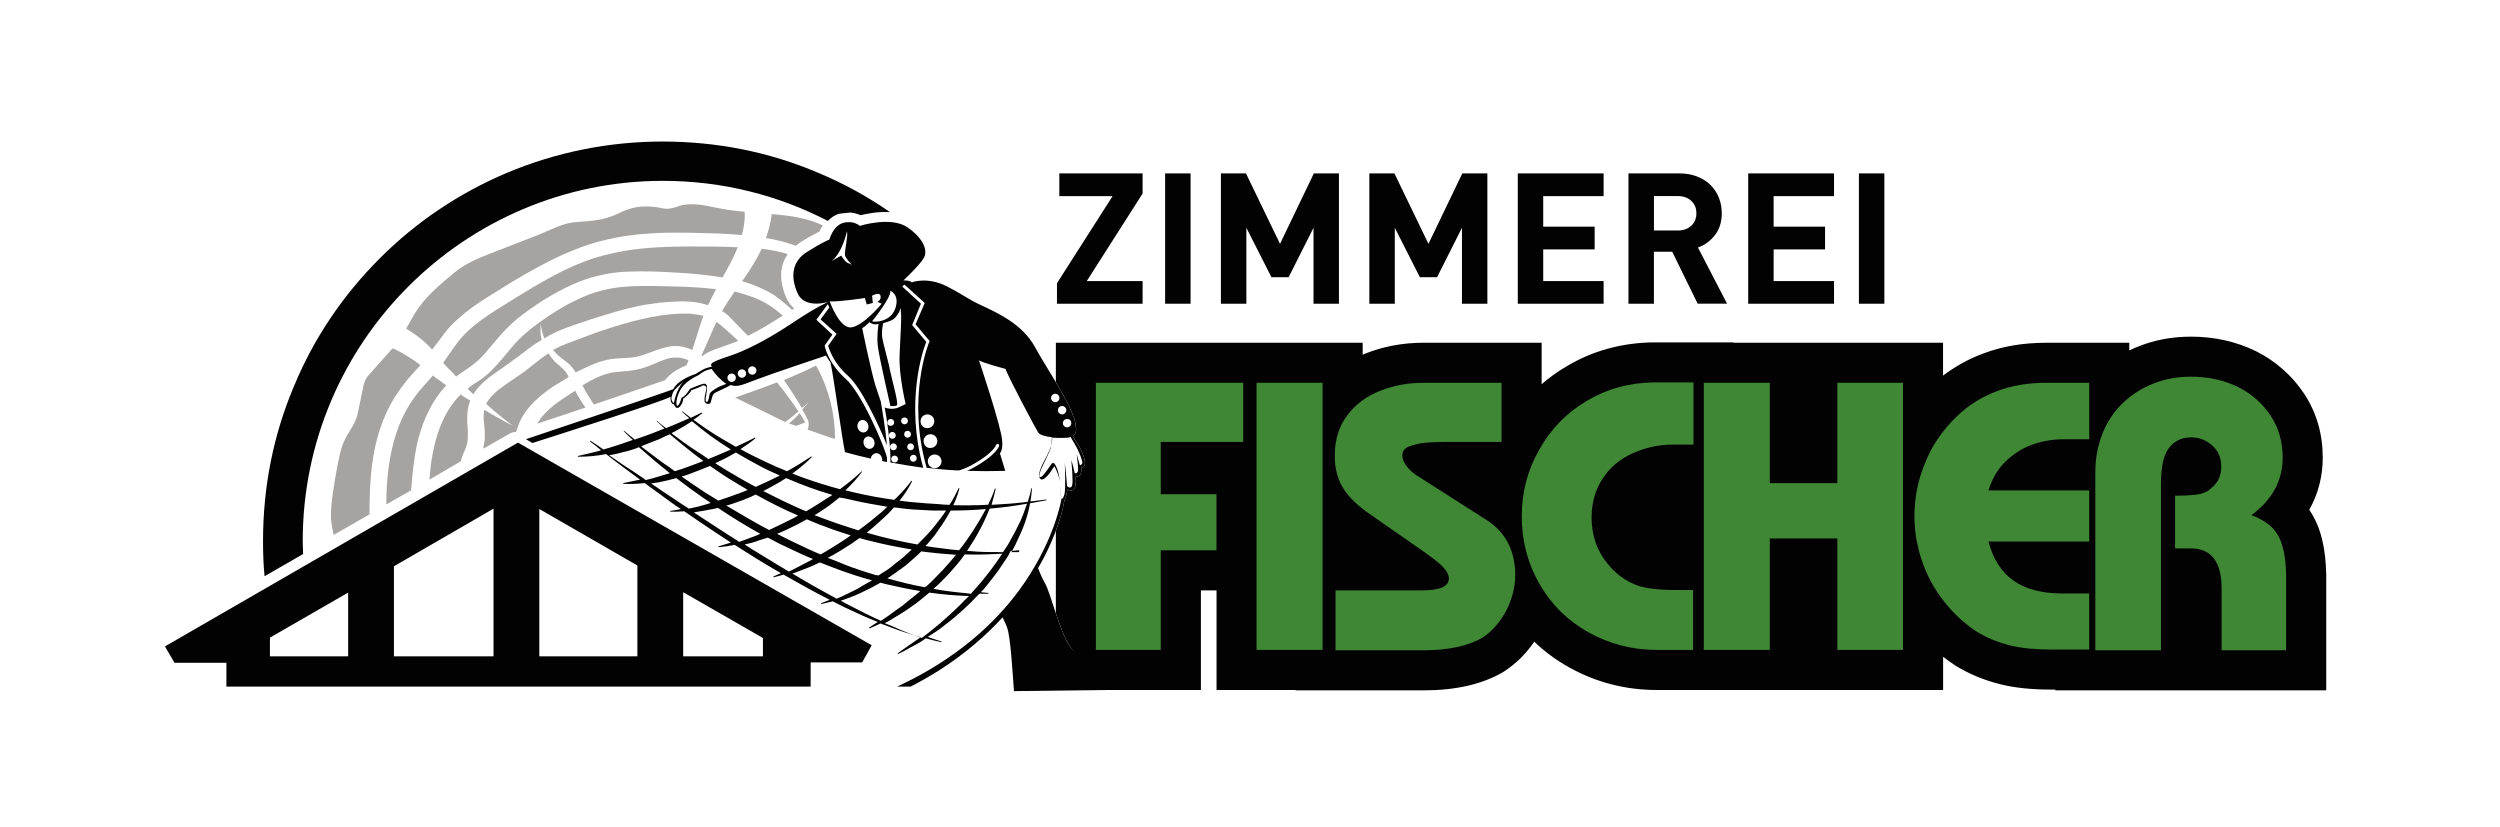 <?xml version="1.0" encoding="utf-8"?>
<!-- Generator: Adobe Illustrator 28.2.0, SVG Export Plug-In . SVG Version: 6.00 Build 0)  -->
<svg version="1.1" id="Ebene_1" xmlns="http://www.w3.org/2000/svg" xmlns:xlink="http://www.w3.org/1999/xlink" x="0px" y="0px"
	 viewBox="0 0 655.13 216.72" style="enable-background:new 0 0 655.13 216.72;" xml:space="preserve">
<style type="text/css">
	.st0{fill:#020203;}
	.st1{fill:#A5A4A3;}
	.st2{fill:#3F8635;}
</style>
<g>
	<path class="st0" d="M609.58,150.28c-0.14-6.32-1.27-11.27-3.46-15.13c-0.3-0.53-0.62-1.05-0.98-1.55
		c2.33-4.13,3.54-8.74,3.54-13.68c0-6.18-1.62-11.79-4.82-16.66c-3.12-4.76-7.51-8.64-12.68-11.23l-0.11-0.05
		c-5.12-2.49-10.81-3.76-16.89-3.76c-5.04,0-9.76,0.9-14.03,2.66c-0.74,0.29-1.46,0.61-2.17,0.95v-2.01h-21.7
		c-6.19,0-11.67,0.94-16.73,2.88c-3.75,1.41-7.21,3.33-10.37,5.73v-8.61h-54.9v-0.1h-21l-0.16,0c-8.22,0.13-15.81,2.23-22.57,6.26
		c-2.36,1.38-4.54,2.96-6.56,4.7V89.81h-30.9c-5.42,0-10.57,0.96-15.21,2.81c-0.27,0.11-0.53,0.23-0.79,0.34v-3.15h-20.8h-17.5
		h-42.1v10.33c2.77,4.68,5.31,9.41,5.25,11.95c0,0,0.4,1.4-0.8,2.2c0.1,0.2,0.2,0.4,0.3,0.6c0.3,0.6,1.7,2.1,2.6,4.9
		c0.9,2.8-0.7,2.8-0.7,2.8c0.3,2.7-1.5,2.3-1.5,2.3c0.3,2.3-0.2,3.4-0.9,3.6s-1.3-0.3-1.3-0.3c0.1,0.8-0.3,2.2-0.7,2.9
		c-0.12,0.84-0.68,3.81-2.25,8.02v21.6c1.11,3.34,2.35,6.79,3.65,8.58c2.05,2.83,6.59,8.35,8.49,10.64h-12.13v0.88h38v-26.1h4.1
		v26.1h20.7v0.1h33.6c8.31,0,15.26-1.59,20.66-4.71l0.56-0.35c3.04-2.03,5.6-4.56,7.74-7.69c2.71,2.59,5.75,4.85,9.14,6.73
		c7.07,3.93,14.78,5.92,22.9,5.92h1.9h18.2h55v-8.71c0.99,0.78,2,1.51,3.05,2.2l0.24,0.16c3.51,2.16,7.43,3.79,11.66,4.84
		c3.81,0.95,8.17,1.41,13.35,1.41h1.1v0.2h71v-30.4L609.58,150.28z"/>
</g>
<path class="st0" d="M79.43,145.19c0-1.1-0.1-2.3-0.1-3.4c0-52.1,42.4-94.4,94.4-94.4c15.6,0,30.3,3.8,43.2,10.5
	c0.8-0.8,1.8-1.6,3.1-1.9l2.8-0.3c1.1,0.1,2,0.4,2.7,0.7c1.7-0.4,4.6-1,7.7-0.8c-5.9-4.1-12.1-7.5-18.8-10.3
	c-12.9-5.5-26.6-8.2-40.8-8.2c-14.1,0-27.9,2.8-40.8,8.2c-12.5,5.3-23.7,12.8-33.3,22.4c-9.6,9.6-17.2,20.8-22.4,33.3
	c-5.5,12.9-8.2,26.6-8.2,40.8c0,3.1,0.1,6.2,0.4,9.2L79.43,145.19z"/>
<path class="st0" d="M267.03,144.69c-0.7,0-1.4,0-2,0c0.5-0.9,1-1.7,1.4-2.7c1.6-3.2,2.9-6.6,3.5-10.1c1.4-0.3,2.9-0.5,4.3-0.8v-0.2
	l-3.2,0.4c-0.3,0-0.6,0.1-1,0.1c0.2-1.1,0.3-2.2,0.4-3.4h-0.2c-0.2,1.2-0.5,2.3-0.9,3.5c-0.5,0.1-1,0.1-1.5,0.2l-3.2,0.3l-1.6,0.1
	l-1.6,0.1l-1.6,0.1c0.4-1.4,0.8-2.8,1.1-4.2l-0.2-0.1c-0.5,1.5-1.1,2.9-1.8,4.3h-0.6c-1.1,0.1-2.1,0.1-3.2,0.1c-1.8,0.1-3.6,0-5.3,0
	c0.2-0.5,0.4-0.9,0.6-1.4c0.4-1,0.7-1.9,1-3l-0.2-0.1c-0.7,1.5-1.5,3-2.4,4.4l0,0c-1,0-2.1-0.1-3.1-0.2s-2.1-0.1-3.1-0.2
	c-2.1-0.2-4.2-0.3-6.2-0.6c-0.2,0-0.5-0.1-0.7-0.1c1.3-1.6,2.4-3.3,3.3-5.1l-0.2-0.1c-1.3,1.8-2.9,3.5-4.5,5
	c-3.5-0.5-6.9-1.1-10.3-1.9c-0.8-0.2-1.6-0.4-2.5-0.6c1.6-1.5,3.1-3.1,4.4-4.9l-0.1-0.1c-1.8,1.7-3.7,3.2-5.7,4.7
	c-0.7-0.2-1.5-0.4-2.2-0.6c-2-0.6-4-1.2-6-1.9c-1.4-0.5-2.9-1-4.3-1.6c1.8-1.3,3.5-2.7,5.1-4.3l-0.1-0.2c-2.1,1.4-4.2,2.7-6.4,3.9
	c-2-0.8-4-1.7-5.9-2.6c-2.1-1-4.2-2-6.3-3.2c1.4-0.9,2.7-1.8,3.9-2.8l-0.1-0.2c-1.6,0.8-3.3,1.6-5,2.4c-1.2-0.7-2.4-1.4-3.6-2.1
	c-2.6-1.5-5.1-3.2-7.5-5c0.8-0.5,1.5-1.1,2.3-1.7l-0.1-0.2c-1,0.5-1.9,0.9-2.9,1.4c-0.7-0.6-1.5-1.1-2.2-1.7l-0.1,0.1
	c0.6,0.6,1.3,1.2,1.9,1.7c-2,0.9-4.1,1.8-6.1,2.6c-0.8-0.6-1.6-1.2-2.3-1.9l-0.1,0.1c0.7,0.6,1.3,1.3,2,1.9c-2,0.8-4,1.6-6.1,2.3
	c-0.6,0.2-1.1,0.4-1.7,0.6c-0.9-0.8-1.9-1.5-2.8-2.3l-0.1,0.1c0.8,0.8,1.6,1.6,2.4,2.3c-2,0.7-4,1.4-6,2c-0.6,0.2-1.2,0.3-1.7,0.5
	c-1.1-0.8-2.2-1.5-3.4-2.3l-0.1,0.2c1,0.8,2,1.5,2.9,2.3c-2,0.6-4,1-6.1,1.5v0.2c2.5,0,4.9-0.2,7.4-0.7c2.9,2.3,5.9,4.5,8.9,6.7
	c-1.5,0.3-2.9,0.6-4.4,0.9v0.2c1.9,0.1,3.7,0,5.6-0.2c2.3,1.7,4.7,3.4,7,5.1c0.8,0.6,1.7,1.2,2.5,1.7c-0.9,0.2-1.9,0.4-2.8,0.5v0.2
	c1.2,0,2.5,0,3.7-0.1c4,2.8,8.1,5.5,12.2,8.2c-1.1,0.3-2.2,0.7-3.3,1l0.1,0.2c1.4-0.1,2.8-0.3,4.2-0.6c1.9,1.2,3.8,2.4,5.7,3.6
	c2.1,1.3,4.3,2.6,6.4,3.8l-2,0.9l0.1,0.2c0.9-0.2,1.8-0.5,2.6-0.7c4,2.3,8,4.5,12.1,6.6c-0.8,0.3-1.5,0.6-2.3,0.9l0.1,0.2
	c1-0.2,2-0.5,3-0.7c1.1,0.6,2.2,1.1,3.4,1.7c2.8,1.3,5.5,2.6,8.4,3.7c-0.8,0.5-1.6,1-2.3,1.5l0.1,0.2c1-0.4,2-0.9,2.9-1.3l0,0
	c1,0.4,2.1,0.8,3.2,1.2c2.4,0.9,4.9,1.7,7.3,2.4l-0.1,0.1c-2,1.4-4,2.7-5.9,4.1l0.1,0.2c1.1-0.5,2.2-1.1,3.2-1.7
	c1.1-0.6,2.2-1.1,3.2-1.8c0.3-0.2,0.6-0.4,0.9-0.6c1.4,0.4,2.7,0.7,4.1,1v-0.2c-1.2-0.4-2.4-0.7-3.6-1.2c1.6-1,3.2-2,4.6-3.2
	c3.2-2.4,6.2-5.2,8.9-8.1c0.8,0,1.6,0,2.4,0v-0.2c-0.7-0.1-1.4-0.1-2-0.2c0.5-0.5,1-1,1.4-1.6c0.8-0.9,1.5-1.9,2.3-2.9l1.1-1.5
	c0.3-0.5,0.7-1,1-1.5c0.7-1,1.4-2,1.9-3.1c0-0.1,0.1-0.1,0.1-0.2c0.8-0.1,1.5-0.1,2.3-0.2L267.03,144.69z M269.13,131.99
	c-0.3,0.9-0.7,1.9-1,2.8l-0.7,1.7l-0.8,1.6c-0.5,1.1-1.1,2.1-1.7,3.2c-0.6,1.2-1.3,2.3-2.1,3.4c-3,0-6,0-8.9-0.3c-0.2,0-0.3,0-0.5,0
	l0.1-0.2l0.9-1.4l0.9-1.4c0.3-0.5,0.5-0.9,0.8-1.4c1.2-2.1,2.3-4.4,3.2-6.7C262.73,132.99,265.93,132.59,269.13,131.99z
	 M258.33,133.39c-1,2-2.2,3.9-3.4,5.8c-1.1,1.7-2.3,3.4-3.6,5c-1.2-0.1-2.5-0.2-3.7-0.4c-1.1-0.1-2.1-0.3-3.2-0.4
	c-0.6-0.1-1.2-0.2-1.9-0.3c0.5-0.5,0.9-1,1.4-1.6l1-1.2l0.9-1.3c1.2-1.6,2.3-3.4,3.3-5.2C252.23,133.79,255.33,133.69,258.33,133.39
	z M242.33,153.89c-3.3-0.6-6.5-1.4-9.7-2.3h-0.1c1.6-1.1,3.2-2.2,4.8-3.4c1.4-1.2,2.8-2.4,4.1-3.7c3,0.4,6.1,0.7,9.1,0.9
	c-1.1,1.3-2.2,2.6-3.3,3.8c-1.5,1.5-2.9,3.1-4.5,4.5C242.53,153.69,242.43,153.79,242.33,153.89z M229.43,150.69l-3.2-1
	c-2.1-0.7-4.2-1.4-6.2-2.3c-1-0.4-2.1-0.8-3.1-1.2c2.1-1.1,4.2-2.4,6.2-3.7c0.7-0.5,1.4-1,2.1-1.5c1,0.3,2,0.6,3,0.8
	c3.5,0.9,7.1,1.6,10.7,2.2c-1,0.9-1.9,1.8-2.9,2.6c-0.8,0.6-1.6,1.2-2.4,1.9c-0.4,0.3-0.8,0.6-1.2,0.9l-1.3,0.8
	c-0.3,0.2-0.6,0.4-0.9,0.6C230.03,150.79,229.73,150.69,229.43,150.69z M186.03,122.09c2.2,1.5,4.3,3,6.6,4.3c1.1,0.7,2.2,1.3,3.3,2
	c-0.4,0.2-0.8,0.3-1.2,0.5c-2.2,0.8-4.3,1.6-6.5,2.3c-1.1-0.7-2.3-1.4-3.4-2.1c-2.1-1.4-4.2-2.8-6.2-4.2c1-0.3,1.9-0.6,2.9-1
	c1.5-0.6,2.9-1.1,4.3-1.7C185.93,122.09,186.03,122.09,186.03,122.09z M190.73,132.39c0.8-0.2,1.6-0.5,2.4-0.8s1.6-0.5,2.4-0.9
	c0.9-0.3,1.7-0.7,2.5-1.1c3.6,2,7.3,3.9,11.1,5.5c-0.3,0.2-0.7,0.4-1,0.6c-2.2,1.1-4.4,2.2-6.6,3.2c-3.8-2-7.5-4.2-11.2-6.4
	C190.43,132.39,190.53,132.39,190.73,132.39z M209.03,137.39c0.8-0.4,1.6-0.9,2.4-1.3c1.5,0.6,3,1.3,4.5,1.8c2.3,0.9,4.7,1.7,7,2.4
	c-0.3,0.2-0.5,0.4-0.8,0.6l-2.3,1.5c-0.8,0.5-1.6,1-2.4,1.5s-1.6,1-2.4,1.4c-2.4-1-4.7-2.1-7-3.2c-1.5-0.7-3-1.5-4.4-2.2
	C205.43,139.19,207.23,138.29,209.03,137.39z M236.13,133.19c2.1,0.3,4.2,0.4,6.4,0.5c1.1,0.1,2.1,0.1,3.2,0.1c0.7,0,1.5,0,2.2,0
	c-1,1.5-2.1,2.9-3.2,4.3c-1.3,1.6-2.8,3.1-4.3,4.6c-4.5-0.8-8.9-1.8-13.3-3.1c0.2-0.2,0.4-0.3,0.6-0.5c1.5-1.2,2.9-2.5,4.3-3.8
	c0.8-0.7,1.5-1.5,2.2-2.3C234.83,132.99,235.53,133.09,236.13,133.19z M223.53,131.09c3,0.7,6,1.2,9,1.7c-0.5,0.5-1,0.9-1.5,1.4
	c-2,1.7-4,3.3-6.1,4.8c-2.8-0.9-5.6-1.8-8.3-2.8c-1.1-0.4-2.1-0.8-3.2-1.2c0.1-0.1,0.2-0.1,0.4-0.2c0.8-0.5,1.5-1,2.3-1.5
	s1.5-1.1,2.2-1.6c0.5-0.4,1.1-0.9,1.6-1.3C221.03,130.49,222.33,130.79,223.53,131.09z M218.13,129.69c-0.3,0.2-0.5,0.4-0.8,0.5
	c-2,1.3-4,2.6-6.1,3.8c-2.2-0.9-4.3-1.9-6.4-2.9c-1.6-0.8-3.2-1.6-4.8-2.4c0.1,0,0.1-0.1,0.2-0.1c1.5-0.8,3-1.6,4.5-2.5
	c0.4-0.3,0.8-0.5,1.3-0.8C209.93,126.99,213.93,128.49,218.13,129.69z M199.63,122.39c1.5,0.8,3.1,1.5,4.7,2.2
	c-0.1,0.1-0.2,0.1-0.3,0.2c-2,1-4,1.9-6,2.8c-1.5-0.8-3-1.6-4.5-2.5c-2.1-1.2-4.1-2.4-6.1-3.7c0.9-0.4,1.8-0.9,2.7-1.3
	c0.9-0.5,1.8-1,2.7-1.5C195.03,119.89,197.33,121.19,199.63,122.39z M176.63,113.19c1.6-0.9,3.2-1.8,4.7-2.8
	c3.2,2.7,6.6,5.2,10.2,7.4c-2,0.9-3.9,1.7-5.9,2.5c-1-0.7-2-1.4-3-2c-2.3-1.5-4.5-3.1-6.6-4.7
	C176.13,113.39,176.33,113.29,176.63,113.19z M168.63,116.69c1.4-0.5,2.7-1.1,4.1-1.6c0.9-0.4,1.8-0.9,2.8-1.3
	c2.1,1.8,4.3,3.6,6.5,5.3c0.8,0.6,1.6,1.2,2.3,1.7c-1.1,0.4-2.2,0.9-3.4,1.3c-1.4,0.5-2.7,1-4.1,1.4c-0.9-0.7-1.9-1.4-2.8-2
	c-2-1.4-4-3-6-4.5C168.23,116.89,168.43,116.79,168.63,116.69z M165.73,123.39c-2.1-1.3-4.1-2.7-6.1-4.1c0.2,0,0.4-0.1,0.6-0.1
	c1.4-0.2,2.8-0.7,4.3-1c1-0.3,2-0.6,2.9-1c2.6,2.3,5.3,4.6,8.1,6.8c-1.1,0.3-2.2,0.7-3.3,1c-1,0.3-2,0.6-3,0.8
	C168.03,124.89,166.83,124.19,165.73,123.39z M176.73,130.79c-2-1.3-4.1-2.7-6.1-4.1c0.7-0.1,1.3-0.2,2-0.3c1.6-0.3,3.1-0.7,4.6-1.1
	c2.2,1.7,4.5,3.4,6.8,5c0.7,0.5,1.5,1,2.2,1.5c-0.3,0.1-0.6,0.2-0.9,0.3c-1.6,0.5-3.2,0.9-4.8,1.2
	C179.23,132.49,178.03,131.69,176.73,130.79z M185.73,133.59c0.8-0.1,1.6-0.3,2.4-0.5c3.6,2.4,7.3,4.7,11.1,6.8
	c-0.3,0.1-0.6,0.3-0.9,0.4c-1.5,0.6-3,1.1-4.6,1.7c-4-2.5-7.9-5.1-11.9-7.7C183.13,133.99,184.43,133.89,185.73,133.59z
	 M199.13,145.19c-1.4-0.8-2.7-1.7-4-2.5c1.3-0.3,2.6-0.6,3.8-1.1c0.8-0.2,1.5-0.5,2.3-0.7c2,1.1,4,2.1,6,3c1.9,0.9,3.8,1.8,5.8,2.6
	c-0.1,0.1-0.2,0.1-0.3,0.2c-1.6,0.9-3.3,1.7-5,2.6l-1,0.5C204.13,148.19,201.53,146.69,199.13,145.19z M207.63,150.29
	c0.1,0,0.3-0.1,0.4-0.1c1.8-0.7,3.5-1.3,5.3-2.1c0.5-0.2,1-0.5,1.5-0.7c1.5,0.6,3.1,1.2,4.7,1.8c3,1.1,6,2.1,9,2.9l-2.5,1.4
	l-1.3,0.8l-1.4,0.7l-2.7,1.3c-0.5,0.2-0.9,0.4-1.4,0.6C215.33,154.79,211.43,152.59,207.63,150.29z M222.13,158.39
	c-0.6-0.3-1.2-0.6-1.8-1c0.2-0.1,0.5-0.1,0.7-0.2l2.9-1.1c0.5-0.2,1-0.4,1.4-0.6l1.4-0.7c1.4-0.6,2.7-1.4,4-2.1
	c0.5,0.1,1,0.3,1.5,0.4c3,0.7,5.9,1.3,8.9,1.8c-0.3,0.3-0.6,0.6-0.9,0.8l-2.5,2l-1.2,1l-1.3,0.9l-2.6,1.9c-0.6,0.4-1.2,0.8-1.8,1.2
	C227.93,161.39,225.03,159.89,222.13,158.39z M251.83,158.29c-1.7,1.7-3.5,3.3-5.3,4.9c-0.9,0.8-1.9,1.5-2.8,2.3l-2.2,1.7
	c-2.6-0.9-5.1-1.9-7.5-3c-0.7-0.3-1.4-0.6-2.2-0.9c0.5-0.2,1-0.5,1.5-0.8l2.8-1.7c0.5-0.3,0.9-0.6,1.4-0.9l1.3-0.9
	c1.6-1.1,3.2-2.4,4.7-3.7c3.5,0.5,6.9,0.8,10.4,0.9C253.23,156.89,252.53,157.49,251.83,158.29z M256.73,152.99l-2.3,2.6
	c-3-0.3-5.9-0.6-8.8-1.1c-0.3-0.1-0.7-0.1-1-0.2c1.4-1.2,2.7-2.5,4-3.9c1.4-1.6,2.9-3.2,4.1-5l0.1-0.1c3.3,0.1,6.5,0,9.8-0.2
	C260.83,147.89,258.83,150.49,256.73,152.99z"/>
<g>
	<g>
		<g>
			<path class="st1" d="M148.43,85.89c3.6-1.3,7.2-2.5,10.9-3.6c3.6-1.1,7.3-2.1,10.9-2.6c1.8-0.3,3.6-0.5,5.5-0.6
				c1.8-0.1,3.6-0.2,5.4,0c1.5,0.1,3,0.4,4.4,0.9c0.7-1.5,1.4-2.8,2.1-4.2c-3.2-0.4-6.6-0.6-10-0.7c-4.4-0.1-8.9-0.3-13.3,0
				s-8.7,1.3-12.8,3.3c-4.1,1.9-8.1,4.5-11.8,7.3c-1.8,1.4-3.5,2.9-5,4.6c-1.5,1.7-2.9,3.6-4.7,5.5c-0.9,1-1.8,1.9-2.9,2.8
				c-1.1,0.9-2.2,1.6-3.2,2.2c-0.5,0.3-1,0.7-1.3,1l-0.1,0.1c0.5,0.5,1,0.9,1.5,1.4c1.1-1.7,2.5-3.1,3.9-4.2
				c1.7-1.3,3.4-2.4,4.9-3.5c1.6-1.1,3-2.2,4.6-3.4c1.4-1.1,2.9-2.2,4.5-3.1c-0.2-0.9-0.3-1.7-0.3-2.3c0-1.3,0.1-2.1,0.1-2.1
				s0,0.8,0.3,2c0.1,0.6,0.4,1.2,0.6,2C144.83,87.29,146.63,86.59,148.43,85.89z"/>
		</g>
	</g>
	<g>
		<g>
			<path class="st1" d="M157.93,94.59c0.4-0.1,0.8-0.2,1.2-0.3c0.4-0.1,0.6-0.1,1.1-0.2c0.8-0.1,1.5-0.2,2.2-0.2
				c1.4-0.1,2.7-0.1,3.8-0.3c2.2-0.3,4.5-1.5,7.2-2.3c0.7-0.2,1.4-0.4,2.1-0.5c0.4-0.1,0.7-0.1,1-0.1c0.5,0,0.8,0,1.1,0
				c1.4,0.1,2.6,0.5,3.8,1c0.9-2.7,1.7-5.5,2.7-8.4c0.1-0.2,0.1-0.3,0.2-0.5c-1.1-0.3-2.4-0.5-3.7-0.6c-6.5-0.2-13.3,1.4-20.3,3.6
				c-3.5,1.1-7,2.4-10.6,3.8c-1.7,0.6-3.3,1.3-4.8,2.1c0.5,0.6,1.1,1.3,1.8,1.8c0.9,0.8,2.2,1.5,3.2,2.8c0.4,0.4,0.6,0.9,0.9,1.3
				C153.13,96.49,155.43,95.29,157.93,94.59z"/>
		</g>
	</g>
	<g>
		<g>
			<path class="st1" d="M198.23,115.49c-0.6,0.2-1.3,0.5-1.9,0.7L198.23,115.49L198.23,115.49z"/>
		</g>
	</g>
	<g>
		<g>
			<path class="st1" d="M113.23,91.59L113.23,91.59c0.6-0.7,1.2-1.5,1.8-2.3c0.9-1.3,1.9-2.6,3-3.8s2.4-2.3,3.7-3.4
				c2.6-2.1,5.3-3.8,7.9-5.4c5.2-3.3,10.6-6.5,16.2-9.2c2.8-1.3,5.7-2.5,8.7-3.5c2.9-0.9,6-1.6,9-2.1c6-0.9,11.9-1,17.5-0.9
				c4.6,0.1,9,0.2,13.4,0.6v-0.1c0.7-2.5,0.8-4.5,0.7-6c-2.1-0.2-4.1-0.4-6.1-0.8c-3.4-0.6-6.9-1.7-10.4-0.9
				c-1.1,0.3-2.2,0.8-3.4,0.9c-1,0.1-2.1-0.2-3.2-0.4c-2.3-0.3-4.6-0.3-6.9,0.4c-1.7,0.5-3.2,1.4-4.9,2c-2.9,1.1-6.1,1.3-9.2,1.5
				c-3.4,0.2-6.6,2-9.8,3.3c-3.9,1.5-7.7,3-11.6,4.5c-3.4,1.3-7.7,3-10.5,5.4c-3.8,3.1-7.6,6.3-10.2,10.4c-0.9,1.4-1.6,2.9-2.5,4.3
				c0.3,0.2,0.6,0.4,0.9,0.6C109.43,87.99,111.43,89.59,113.23,91.59z"/>
		</g>
	</g>
	<g>
		<g>
			<path class="st1" d="M126.83,92.89c1.5-1.7,3-3.6,4.7-5.5s3.6-3.6,5.6-5.1c4-3,8.2-5.6,12.8-7.7c2.3-1,4.7-1.9,7.1-2.4
				c2.5-0.6,4.9-0.9,7.3-1c4.8-0.2,9.3,0,13.7,0.3c3.8,0.2,7.6,0.6,11.3,1.2c0.3-0.5,0.5-0.9,0.8-1.4c1.3-2.3,2.4-4.5,3.2-6.5
				c-4.1-0.2-8.3-0.2-12.5-0.2c-5.6,0-11.2,0.2-16.9,1.1c-2.8,0.5-5.6,1.1-8.4,2c-2.7,0.9-5.4,2-8,3.3c-5.3,2.6-10.4,5.8-15.7,9.1
				c-2.6,1.6-5.1,3.2-7.4,5.1c-2.3,1.8-4.1,3.8-5.8,6.3c-0.8,1.1-1.6,2.3-2.5,3.6c0.3,0.3,0.6,0.7,0.9,1l1.4,1.4
				c0.4,0.4,0.7,0.8,1.1,1.2l0.4-0.3c0.6-0.5,1.1-0.8,1.7-1.2C123.73,95.79,125.33,94.59,126.83,92.89z"/>
		</g>
	</g>
	<path class="st1" d="M209.73,63.49c2.4-1.5,4-2.3,5-2.8c0.2-0.5,0.5-1,0.9-1.6c-4.1-2-8.7-2.6-13.4-3c-0.2,1.8-0.7,4-1.5,6.3
		c2.7,0.4,5.3,1.1,7.8,2C209.03,63.99,209.33,63.79,209.73,63.49z"/>
	<path class="st1" d="M207.23,80.89c0.1,0.1,0.2,0.2,0.3,0.3c0.2-0.1,0.4-0.3,0.6-0.4c-0.8-0.6-1.5-1.5-2-2.6
		c-2-4.4-1.9-8.5,0.3-11.6c-2.2-0.7-4.4-1.1-6.8-1.4c-1.3,2.7-3.1,5.6-5,8.3c-0.1,0.1-0.1,0.1-0.2,0.2c2.9,0.8,5.7,2,8.2,3.5
		C204.33,78.39,205.83,79.59,207.23,80.89z"/>
	<path class="st1" d="M194.03,85.99c0.7,0.7,1.3,1.4,2,2c2.3-1.1,5.2-2.8,9.1-5.3c-1.3-1.1-2.7-2.2-4.2-3.1
		c-2.4-1.4-5.3-2.4-8.4-3.2c-1.2,1.7-2.3,3.4-3.3,5.1c0.6,0.4,1.1,0.8,1.6,1.2C192.03,83.89,193.03,84.99,194.03,85.99z"/>
	<path class="st1" d="M189.53,90.79c1.2-0.4,2.4-0.9,3.5-1.3c0.1-0.1,0.3-0.1,0.4-0.2c-0.5-0.4-1-0.9-1.4-1.3c-1.1-1-2.2-2-3.3-2.9
		c-0.3-0.2-0.6-0.5-1-0.7l0,0c-1.3,2.8-2.5,5.8-3.9,8.7c0.1,0.1,0.2,0.1,0.3,0.2C185.23,92.29,187.13,91.59,189.53,90.79z"/>
	<path class="st1" d="M87.43,140.19l9.4-5.4c0-4.3,0.1-8.7,0.7-13.2c0.8-6,2.5-12.1,6.1-17.8l1.3-1.9c0.6-0.8,1-1.3,1.5-2
		c1-1.2,2.1-2.4,3.1-3.5c0.2-0.2,0.4-0.4,0.6-0.7c-0.2-0.2-0.4-0.3-0.6-0.5c-1.9-1.4-3.8-2.5-5.5-3.4c-0.4-0.2-0.8-0.4-1.2-0.5
		c-0.4,0.5-0.9,1-1.3,1.5c-1.4,1.6-2.8,3.1-4.2,4.7c-0.6,0.7-1.2,1.3-1.6,2.1c-0.3,0.7-0.5,1.4-0.6,2.1c-0.5,2.2-0.9,4.5-1.4,6.7
		c-0.6,2.9-2.7,5-3.8,7.8c-0.7,1.7-1,3.5-1.4,5.3c-0.5,2.5-0.9,5.1-1.3,7.6c-0.3,2.4-0.6,4.7-0.5,7.1
		C86.93,137.59,87.13,138.89,87.43,140.19z"/>
	<path class="st1" d="M107.73,128.49c0.3-4,0.7-8.1,1.6-12.3c1.1-4.7,3-9.6,6.3-13.7c0.4-0.5,0.9-1,1.3-1.5
		c-0.4-0.3-0.8-0.6-1.2-0.9l-1.7-1.2c-0.2-0.2-0.4-0.3-0.6-0.5c-0.2,0.2-0.3,0.4-0.5,0.6c-1,1.2-2.1,2.3-3,3.4
		c-0.4,0.5-1,1.2-1.3,1.7l-1.3,1.9c-1.4,2.3-2.7,5-3.5,7.6c-0.9,2.7-1.5,5.5-1.9,8.3c-0.5,3.4-0.7,6.8-0.7,10.3L107.73,128.49z"/>
	<path class="st1" d="M120.73,120.89c0-0.1,0-0.2,0.1-0.3c0.3-1.1,0.7-2.1,1.1-2.9c0.2-0.4,0.3-0.8,0.4-1.1c0.1-0.4,0.2-0.7,0.2-1.1
		c0.2-1.5,0-3.2-0.1-5.2c0-1,0-2,0.2-3.2c0.1-0.7,0.3-1.4,0.6-2.1c-0.8-0.5-1.7-1-2.5-1.6c-0.5,0.5-1,1-1.4,1.5
		c-2.8,3.4-4.5,7.6-5.5,11.9c-0.7,2.9-1.1,5.9-1.3,8.9L120.73,120.89z"/>
	<path class="st1" d="M126.93,115.89c-0.1,0.5-0.2,1.1-0.3,1.7l7-4c0.5-0.3,1.1-0.4,1.6-0.4c0.3-0.8,0.6-1.7,0.9-2.5
		c1.3-3,3.7-5.5,6.1-7.4c2.2-1.8,4.5-3.1,6.8-4.5c-0.2-0.4-0.5-0.9-0.7-1.2c-0.7-1-1.8-1.8-2.8-2.7c-0.7-0.7-1.3-1.5-1.8-2.3
		c-1.1,0.7-2.3,1.6-3.4,2.5c-1.5,1.2-3.1,2.5-4.8,3.6c-1.7,1.2-3.3,2.2-4.7,3.3s-2.6,2.3-3.3,3.6c0,0.1-0.1,0.2-0.1,0.3
		c0.6,0.5,1.2,1,1.7,1.5c3.1,2.6,5.3,4.2,5.3,4.2s-2.4-1.2-6-3.3c-0.5-0.3-1-0.6-1.5-0.9c0,0.1,0,0.2-0.1,0.3
		c-0.1,0.7-0.1,1.5-0.1,2.3C126.93,111.69,127.23,113.59,126.93,115.89z"/>
	<path class="st1" d="M153.43,106.79c-0.4-0.5-0.7-1-1.1-1.6c-0.6-0.9-1.1-1.9-1.6-2.8c-2,1.3-4,2.5-5.7,3.9s-3.2,2.9-4.2,4.7
		C145.43,109.49,149.63,108.09,153.43,106.79z"/>
	<path class="st1" d="M155.63,105.99c9.8-3.3,16.5-5.6,18.7-6.4c0.1-0.2,0.3-0.4,0.5-0.6c1.5-1.7,3.7-2.7,5.1-3.3
		c0-0.1,0.1-0.2,0.1-0.3c0.1-0.3,0.3-0.7,0.4-1c-1.9-0.8-4-1-6.1-0.2c-2.2,0.7-4.5,2.1-7.6,2.7c-1.5,0.3-2.9,0.4-4.2,0.5
		c-0.6,0.1-1.3,0.1-1.9,0.2c-0.2,0-0.7,0.1-0.9,0.2c-0.3,0.1-0.5,0.1-0.8,0.2c-2.1,0.6-4.2,1.7-6.3,3c0.5,1,1,1.9,1.6,2.8
		C154.73,104.69,155.23,105.39,155.63,105.99z"/>
	<path class="st1" d="M205.73,110.59c0.1-0.1,0.2-0.1,0.3-0.2c1.3-0.9,2.3-1.8,3.2-2.6c-1.2-1.8-2.6-3.7-4.1-5.7
		c-0.5-0.6-1-1.2-1.5-1.9c-4.1,1.6-8.2,3-11,4l2.1,1L205.73,110.59z"/>
	<path class="st1" d="M210.03,106.79c0.1,0,0.2,0,0.3,0c1-0.9,1.6-1.4,1.6-1.4s-0.5,0.6-1.4,1.6c-0.1,0.1-0.2,0.2-0.3,0.3
		c0.6,1,1.1,2,1.6,3c0.2,1.2,0,1.9-0.2,2.3l6,2.1l1.2,0.3l0,0c0-6.5-1.6-13-4.7-18.7c-0.1-0.2-0.2-0.3-0.3-0.5
		c-2.3,1.2-5.3,2.5-8.4,3.8c0.4,0.5,0.7,1.1,1.1,1.6C207.83,103.19,209.03,104.99,210.03,106.79z"/>
	<path class="st1" d="M208.63,111.59l2.4-0.9c-0.5-0.8-0.9-1.6-1.5-2.4c-0.7,0.8-1.6,1.7-2.8,2.7L208.63,111.59z"/>
</g>
<g>
	<path class="st0" d="M275.63,114.69c0,0.6,0,1.3-0.1,2c0.19-0.75,0.2-1.49,0.2-1.99C275.69,114.69,275.66,114.69,275.63,114.69z"/>
	<path class="st0" d="M275.73,121.39c-0.3,0.2-2.3,3.5-3,3.6c-0.6,0.2-0.3-0.8-0.1-1.5c0.2-0.8,2.7-5.3,2.9-6.8c0,0,0,0,0,0
		c0,0,0,0,0,0c-0.4,1.3-2.1,4.6-2.4,5.1c-0.2,0.5-1.4,2.8-0.5,3.7c0.9,0.9,3-2.2,3.1-2.5c0.1-0.2,0.6-0.8,0.6-0.8
		s1.27,2.35,1.49,4.43c-0.2-1.84-0.61-3.88-1.49-5.13C276.33,121.49,276.03,121.19,275.73,121.39z"/>
	<path class="st0" d="M59.33,173.69v6.24h153.1v-6.34h13.5l2.5-4.5l-92.7-53.1l-92.5,53.4l2.5,4.3H59.33z M179.03,155.19l20.9,12
		v4.8h-20.9V155.19z M141.33,133.39l25.7,14.8v23.8h-25.7V133.39z M103.23,148.39l26.1-15.1v38.7h-26.1V148.39z M70.73,167.09
		l20.5-11.8v16.7h-20.5V167.09z"/>
	<path class="st0" d="M175.73,103.99c-0.1,1.1,0.2,1.9,0.9,2c0,0,0.4,1.1,1,0.9c0.6-0.1,1.4-1.4,1.4-2.4c0,0,1.9-1.4,2.1-2.2
		c0,0,2.5-0.9,2.9-1.2c0.3-0.3,1.2,0.1,1.1,0.7c-0.1,0.6-0.8,3-0.4,3.6c0.4,0.6,1.1,0.5,1.4,0.3c0.2-0.2,0.4-1.9,0.9-2.5
		c0.5-0.5,3.5-1.6,4.4-2.3c1.9,0.7,3.4-0.2,7-1.5c3.6-1.4,18-6.2,18-6.2l1.2,1.8c0.7,2.8,3.1,20.5,3.8,23.5c2.2,0.6,4.5,1.2,6.8,1.7
		c0-0.7,0.5-1.2,1.1-1.4c0.8-0.2,1.6,0.4,1.8,1.3c0.1,0.3,0.1,0.5,0,0.7c0.4,0.1,0.9,0.2,1.3,0.3c0-0.4,0-0.8,0-1.2
		c-0.7-3-6.6-16.9-10.9-20.7c-4.4-3.9-5.4-8.3-5.4-8.5v-0.2l2-2.8l-4.2-3.9l3-4.1c0.1,0.2,0.2,0.5,0.4,0.9l-2.3,3.1l4.2,3.8
		l-2.2,3.1c0.2,0.8,1.4,4.6,5.2,7.9c3.5,3.1,8.1,13,10.2,18.2c-0.4-4.5-1.3-9.5-1.6-11.4c-0.3-0.8-0.7-2.2-1.4-4.2
		c-1.2-3.9-3.5-15.1-3.5-15.1c0.1-0.1,0.3-0.2,0.5-0.3l0.7-0.6c0.4-0.4,0.8-0.7,0.8-0.7s0,0.4,1.3,0.6h0.2c0.3,0,0.5,0,0.8-0.1
		c-0.1,0.7-0.5,3.1-0.2,5.8c0.4,3.2,3.3,15.7,3.3,15.7s1.2,0.2,1.7-0.2s-1.3-6.7-1.8-9.1c-0.4-2.4-1.9-7.2-2.1-9.1
		c-0.1-1.4,0.2-2.7,0.3-3.3c0.7-0.2,1.4-0.4,2.1-0.7c0.6-0.3,1.1-0.7,1.5-1.3l0.6-0.9c0.2-0.6,0.3-1.1,0.3-1.1
		c0.5,1.7,0,7.2-0.2,12.5c-0.2,5.3,1.6,12.7,1.6,12.7s-0.5,0.2-1.9,0.9c-1.5,0.6-2.8,0.3-3.6,0c0.6,3.1,1.4,8.7,1.5,12.9v0.1
		c0,0.5,0,0.9,0,1.4c2.8,0.5,5.7,1,8.6,1.4c-4.8-17.3,0-31.1,0.8-33l-3.7-4.4l2.3-5.6l-4.9-4.5c0.2-0.2,0.4-0.4,0.6-0.5l5.3,4.8
		l-2.4,5.6l3.7,4.4l-0.1,0.2c-0.1,0.1-6,14.5-0.7,33c2.7,0.3,5.5,0.6,8.4,0.7c1.1-0.3,2.3-0.8,3.4-1.4c5.7-3.1,6.4-5.3,6.4-5.3
		c0.1-0.2,0.3-0.3,0.5-0.3c0.2,0.1,0.3,0.3,0.3,0.5c0,0.1-0.7,2.5-6.8,5.8c-0.5,0.3-1.1,0.6-1.6,0.8c3.3,0.1,6.6,0.1,10,0l-1.4-4.6
		c0,0,0.8-0.7,0.6-3.2c-0.1-3.4-6.1-21.2-6.1-21.2c0.6,0.6,7,2.3,7,2.3c0.2,1.2,7.7,15.3,8.5,16.6c0.4,0.7,1.9,1.1,3.7,1.3
		c0,0.03,0,0.07,0,0.11c1.47,0.09,2.93,0.09,4.1-0.01c0.3,0,0.5-0.1,0.7-0.2c0.6,1,1.8,3,2,3.6c0.4,0.9,1.4,3,1,3.5
		c-0.4,0.5-0.6,0.2-0.6,0.2s-0.6-2.3-0.8-2.7c0,0,0.6,3.8,0.3,4.5c-0.4,0.7-0.8,0.4-0.8,0.4s-0.6-2.8-0.9-3.4c0,0,0.6,5.7,0.2,6.7
		c-0.4,1-1.3,0.1-1.3,0.1s-0.4-5-0.6-6c0,0,0.3,6.9-0.1,8.2c-0.4,1.2-0.6,1.2-0.8,1.1c-0.1-0.05-0.08-1.77-0.28-3.8
		c0.17,1.72,0.09,3.32,0.28,4c-0.3,1.7-2.5,12.1-11,23.7c-5.93,8.11-15.88,17.87-32.05,25.34h3.54c2.86-1.47,5.58-3.02,8.21-4.74
		c6-3.9,11.3-8.4,15.9-13.4c0.6,1.2,1,2.1,1.2,2.7c0.88,2.55,1.38,11.06,1.78,16.62l27-0.33c-1.89-2.29-10.32-8.66-12.38-11.49
		c-2.6-3.6-5-13.9-6.5-16.5c-0.4-0.6-1.1-2.1-1.8-3.9c5.3-9.1,6.7-16.4,6.9-17.8c0.4-0.7,0.8-2.1,0.7-2.9c0,0,0.6,0.5,1.3,0.3
		s1.2-1.3,0.9-3.6c0,0,1.8,0.4,1.5-2.3c0,0,1.6,0,0.7-2.8c-0.9-2.8-2.3-4.3-2.6-4.9c-0.1-0.2-0.2-0.4-0.3-0.6
		c1.2-0.8,0.8-2.2,0.8-2.2c0.1-4.4-7.6-15.4-10.8-21.3c-3.2-5.8-9.7-8.8-13.8-10.7c-4.1-1.9-3.9-2.3-9.1-5c-5.2-2.7-9.3-1.1-9.3-1.1
		c-0.6-0.6-2.2-0.5-2.2-0.5s4.1-3.8,5.3-5.8c1.2-1.9,0.1-5.1-4.2-8.1s-12.5-0.4-12.5-0.4s-1.6-1.5-4.3-0.8c-2.7,0.7-3.7,4.4-3.7,4.4
		s-1.7,0.6-5.8,3.2c-4.1,2.5-4.4,6.7-2.5,10.9c1.9,4.2,8.1,2.2,8.1,2.2s-2.8,1.1-9.1,5.3c-6.3,4.2-10.5,6.3-13.7,7.7
		c-3.2,1.4-8,2.5-8,3.5c0,0.1,0.1,0.3,0.2,0.5c-0.6,0.1-1.7,0.4-2.4,0.8c-0.9,0.5-1.8,1.1-1.8,1.1s-3.4,1-5.2,3
		c-0.3,0.3-0.5,0.6-0.7,1c-0.8,0.4-29.6,10.1-38.6,13.1l1.7,1C149.23,112.99,173.03,105.39,175.73,103.99z M229.13,115.69
		c0.2,0.9-0.2,1.7-1,1.9s-1.6-0.4-1.8-1.3c-0.2-0.9,0.2-1.7,1-1.9C228.13,114.29,228.93,114.79,229.13,115.69z M225.73,110.09
		c0.8-0.2,1.6,0.4,1.8,1.3c0.2,0.9-0.2,1.7-1,1.9s-1.6-0.4-1.8-1.3C224.53,111.09,225.03,110.29,225.73,110.09z M232.53,110.69
		c0-0.5,0.4-0.9,0.9-0.9s0.9,0.4,0.9,0.9s-0.4,0.9-0.9,0.9S232.53,111.29,232.53,110.69z M232.93,114.09c0-0.5,0.4-0.9,0.9-0.9
		s0.9,0.4,0.9,0.9s-0.4,0.9-0.9,0.9S232.93,114.59,232.93,114.09z M233.23,117.09c0-0.5,0.4-0.9,0.9-0.9s0.9,0.4,0.9,0.9
		s-0.4,0.9-0.9,0.9S233.23,117.59,233.23,117.09z M234.43,121.19c-0.5,0-0.9-0.4-0.9-0.9s0.4-0.9,0.9-0.9s0.9,0.4,0.9,0.9
		S234.93,121.19,234.43,121.19z M240.23,120.09c0,0.5-0.4,0.9-0.9,0.9s-0.9-0.4-0.9-0.9s0.4-0.9,0.9-0.9
		C239.83,119.09,240.23,119.59,240.23,120.09z M239.53,117.09c0,0.5-0.4,0.9-0.9,0.9s-0.9-0.4-0.9-0.9s0.4-0.9,0.9-0.9
		C239.03,116.19,239.53,116.59,239.53,117.09z M238.73,113.79c0,0.5-0.4,0.9-0.9,0.9s-0.9-0.4-0.9-0.9s0.4-0.9,0.9-0.9
		S238.73,113.29,238.73,113.79z M237.93,110.29c0,0.5-0.4,0.9-0.9,0.9s-0.9-0.4-0.9-0.9s0.4-0.9,0.9-0.9
		S237.93,109.79,237.93,110.29z M280.73,110.89c0,0.6-0.5,1.1-1.1,1.1s-1.1-0.5-1.1-1.1c0-0.6,0.5-1.1,1.1-1.1
		C280.33,109.79,280.73,110.29,280.73,110.89z M279.43,107.49c0,0.6-0.5,1.1-1.1,1.1c-0.6,0-1.1-0.5-1.1-1.1c0-0.6,0.5-1.1,1.1-1.1
		C278.93,106.39,279.43,106.89,279.43,107.49z M276.53,103.19c0.6,0,1.1,0.5,1.1,1.1c0,0.6-0.5,1.1-1.1,1.1c-0.6,0-1.1-0.5-1.1-1.1
		C275.43,103.69,275.93,103.19,276.53,103.19z M246.73,120.89c0,1-0.8,1.8-1.8,1.8s-1.8-0.8-1.8-1.8s0.8-1.8,1.8-1.8
		S246.73,119.89,246.73,120.89z M245.63,115.59c0,1-0.8,1.8-1.8,1.8c-1,0.1-1.8-0.8-1.8-1.8s0.8-1.8,1.8-1.8
		S245.63,114.59,245.63,115.59z M244.83,110.39c0,1-0.8,1.8-1.8,1.8c-1,0.1-1.8-0.8-1.8-1.8s0.8-1.8,1.8-1.8
		S244.83,109.39,244.83,110.39z M233.33,76.19c0,0,2.5,1,1.3,4.6c-1.2,3.6-5.4,3.7-6.1,3.4C228.53,84.19,233.53,78.09,233.33,76.19z
		 M221.93,60.69c0.4,0.9-0.7,5.3-0.5,6.2c0.2,0.9,1.8,2.5,1.8,2.5s-0.7-0.3-1.3-0.6c-0.6-0.4-1.5-1.8-1.5-1.8l-2.5,1.4
		C220.73,66.29,221.93,60.69,221.93,60.69z M226.63,78.09l0.5,1.7l1.6-0.4l-0.2-1.9c0,0,1.9-1.1,2.2,0c0.3,1.1-0.8,1.6-0.8,1.6
		l1.1,0.5c0.1-0.1-4.8,5.9-8,6.2c-3.1,0.3-5.6-6.8-5.6-6.8C220.23,79.09,226.63,78.09,226.63,78.09z M197.13,95.99
		c0.6,0,1.1,0.5,1.1,1.1c0,0.6-0.5,1.1-1.1,1.1s-1.1-0.5-1.1-1.1C196.03,96.49,196.53,95.99,197.13,95.99z M194.43,96.79
		c0.6,0,1.1,0.5,1.1,1.1c0,0.6-0.5,1.1-1.1,1.1s-1.1-0.5-1.1-1.1C193.33,97.29,193.83,96.79,194.43,96.79z M191.73,97.89
		c0.6,0,1.1,0.5,1.1,1.1c0,0.6-0.5,1.1-1.1,1.1c-0.6,0-1.1-0.5-1.1-1.1C190.63,98.39,191.13,97.89,191.73,97.89z M183.23,98.19
		c0.3-0.2,1.3-1.2,3.3-1.5c0.7,1.2,2.4,3,3.8,3.9c-0.8,0.3-2.4,0.9-2.7,1.2c-0.5,0.3-1.4,0.9-1.6,1.3c-0.2,0.4-0.3,2.1-0.7,2.2
		c-0.4,0.1-0.6-0.1-0.2-2.2c0.4-2.2,0-2.7-0.9-2.5c-0.9,0.2-3.4,1.3-3.4,1.3s-1.3,2.1-2.2,2.3c0,0-0.7,2.4-1.2,2.1s0-3.7,2-5.6
		C181.43,98.89,182.83,98.49,183.23,98.19z M176.43,102.69c0.3-0.7,2.6-2.6,2.6-2.6c-1.9,2.1-2.4,5.4-2.4,5.4s-0.2,0.3-0.5-0.4
		C175.73,104.39,176.13,103.39,176.43,102.69z"/>
	<path class="st0" d="M277.82,126.62c0.01,0.09,0.02,0.18,0.03,0.27c-0.01-0.07-0.01-0.13-0.02-0.2
		C277.83,126.67,277.82,126.64,277.82,126.62z"/>
</g>
<g>
	<g>
		<rect x="329.28" y="100.31" class="st2" width="17.3" height="70"/>
	</g>
	<g>
		<path class="st2" d="M390.08,136.61l-19.1-12.2c-1-0.7-1.8-1.5-2.5-2.4c-0.7-1-1-1.9-1-2.7c0-1.4,1-2.3,3.1-2.7
			c1.2-0.5,3.9-0.8,8.1-0.8h14.8v-15.5h-20.4c-4.1,0-7.9,0.7-11.4,2.1c-3.6,1.4-6.4,3.5-8.6,6.4c-2.2,2.9-3.3,6.4-3.3,10.6
			c0,3,0.6,5.7,1.9,8c1.2,2.2,3.4,4.5,6.4,6.7l14.8,10.3c2.7,1.9,4.5,3.3,5.4,4.3s1.4,2,1.4,2.9c0,2.1-2.4,3.1-7.1,3.1h-22.6v15.7
			h23.1c6.4,0,11.6-1.1,15.4-3.3c2.7-1.8,4.7-4.2,6.3-7.2c1.5-3,2.3-6.1,2.3-9.4C396.98,144.41,394.68,139.81,390.08,136.61z"/>
	</g>
	<g>
		<path class="st2" d="M415.88,105.01c-5.3,3.1-9.5,7.4-12.5,12.8c-3.1,5.4-4.6,11.2-4.6,17.5c0,6.5,1.6,12.5,4.7,17.8
			c3.1,5.4,7.4,9.6,12.8,12.6c5.4,3,11.3,4.6,17.8,4.6h9.6v-15.7h-4.8c-3.6,0-6.5-0.3-8.5-0.8s-4-1.5-5.9-2.9
			c-4.9-4-7.4-9.1-7.4-15.3c0-3.9,1-7.3,2.9-10.2c1.9-2.9,4.5-5.1,7.8-6.6s6.8-2.3,10.6-2.3h5.4v-16.3h-10.5
			C426.88,100.31,421.08,101.91,415.88,105.01z"/>
	</g>
	<g>
		<polygon class="st2" points="481.48,126.61 463.78,126.61 463.78,100.31 446.48,100.31 446.48,170.31 463.78,170.31 
			463.78,141.11 481.48,141.11 481.48,170.31 498.68,170.31 498.68,100.31 481.48,100.31 		"/>
	</g>
	<g>
		<path class="st2" d="M523.28,102.51c-4,1.5-7.5,3.7-10.6,6.7c-3.6,3.5-6.4,7.5-8.2,12.1c-1.9,4.5-2.8,9.2-2.8,14
			c0,4.3,0.8,8.5,2.3,12.6s3.8,7.9,6.7,11.2c2.3,2.6,4.7,4.7,7.3,6.4c2.6,1.6,5.5,2.8,8.7,3.6c3.2,0.8,6.8,1.1,10.8,1.1h10v-14.7
			h-7.2c-5.4,0-9.6-1.2-12.7-3.4c-3.1-2.2-5.3-5.6-6.5-10.2h26.4v-13.4h-26.4c0.9-2.9,2.3-5.4,4.3-7.4s4.3-3.5,6.9-4.5
			c2.7-1,5.5-1.5,8.6-1.5h6.6v-14.8h-11.2C531.48,100.31,527.18,101.01,523.28,102.51z"/>
	</g>
	<g>
		<path class="st2" d="M596.98,140.31c-1.3-2.3-3.7-4.1-7-5.3c5.4-4,8.2-9,8.2-15.1c0-4-1-7.7-3.1-10.9c-2.1-3.2-5-5.8-8.6-7.6
			c-3.7-1.8-7.8-2.7-12.3-2.7c-3.6,0-7,0.6-10.1,1.9c-3.1,1.2-5.7,3-8,5.2c-2.2,2.2-4,4.9-5.2,8s-1.8,6.4-1.8,10.1v46.5h17.2v-43.3
			c0-4,0.5-6.9,1.4-8.6c1.4-2.6,3.6-3.9,6.5-3.9c2.1,0,3.9,0.7,5.5,2.1c1.6,1.4,2.4,3.2,2.4,5.5c0,2.4-0.8,4.2-2.5,5.6
			c-0.2,0.2-0.5,0.4-0.8,0.7c-0.3,0.2-0.8,0.5-1.4,0.7c-0.6,0.2-1.5,0.4-2.7,0.5s-2.8,0.2-4.7,0.2v13.8h4.1c5.4,0,8.1,3.5,8.1,10.6
			v16.1h16.9v-19.9C598.98,146.01,598.28,142.61,596.98,140.31z"/>
	</g>
	<g>
		<polygon class="st2" points="287.18,124.81 287.18,150.31 287.18,170.31 304.18,170.31 304.18,144.21 318.78,144.21 
			318.78,129.51 304.18,129.51 304.18,115.81 325.78,115.81 325.78,100.31 287.18,100.31 		"/>
	</g>
</g>
<g>
	<path class="st0" d="M276.98,79.59v-5.37l14.58-22.83H277.6v-5.95h21.82v5.28l-14.63,22.93h14.63v5.95H276.98z"/>
	<path class="st0" d="M305.32,79.59V45.44h6.67v34.15H305.32z"/>
	<path class="st0" d="M344.21,79.59v-19.9l-6.52,12.95h-4.51l-6.57-12.95v19.9h-6.67V45.44h6.57l8.92,18.46l8.87-18.46h6.57v34.15
		H344.21z"/>
	<path class="st0" d="M383.11,79.59v-19.9l-6.52,12.95h-4.51l-6.57-12.95v19.9h-6.67V45.44h6.57l8.92,18.46l8.87-18.46h6.57v34.15
		H383.11z"/>
	<path class="st0" d="M397.74,79.59V45.44h22.49v5.95H404.4v8.01h13.48v5.95H404.4v8.3h15.83v5.95H397.74z"/>
	<path class="st0" d="M444.88,79.59l-6.67-13.62h-4.8v13.62h-6.67V45.44h13.38c1.69,0,3.24,0.27,4.63,0.82
		c1.39,0.54,2.57,1.3,3.52,2.25c0.96,0.96,1.69,2.07,2.18,3.33c0.5,1.26,0.74,2.61,0.74,4.05c0,2.27-0.59,4.17-1.78,5.71
		c-1.18,1.53-2.67,2.62-4.46,3.26l7.63,14.72H444.88z M443.2,52.63c-0.9-0.83-2.06-1.25-3.5-1.25h-6.28v9.02h6.28
		c1.44,0,2.6-0.42,3.5-1.25c0.9-0.83,1.34-1.92,1.34-3.26C444.54,54.55,444.1,53.47,443.2,52.63z"/>
	<path class="st0" d="M458.12,79.59V45.44h22.49v5.95h-15.83v8.01h13.48v5.95h-13.48v8.3h15.83v5.95H458.12z"/>
	<path class="st0" d="M487.13,79.59V45.44h6.67v34.15H487.13z"/>
</g>
</svg>
